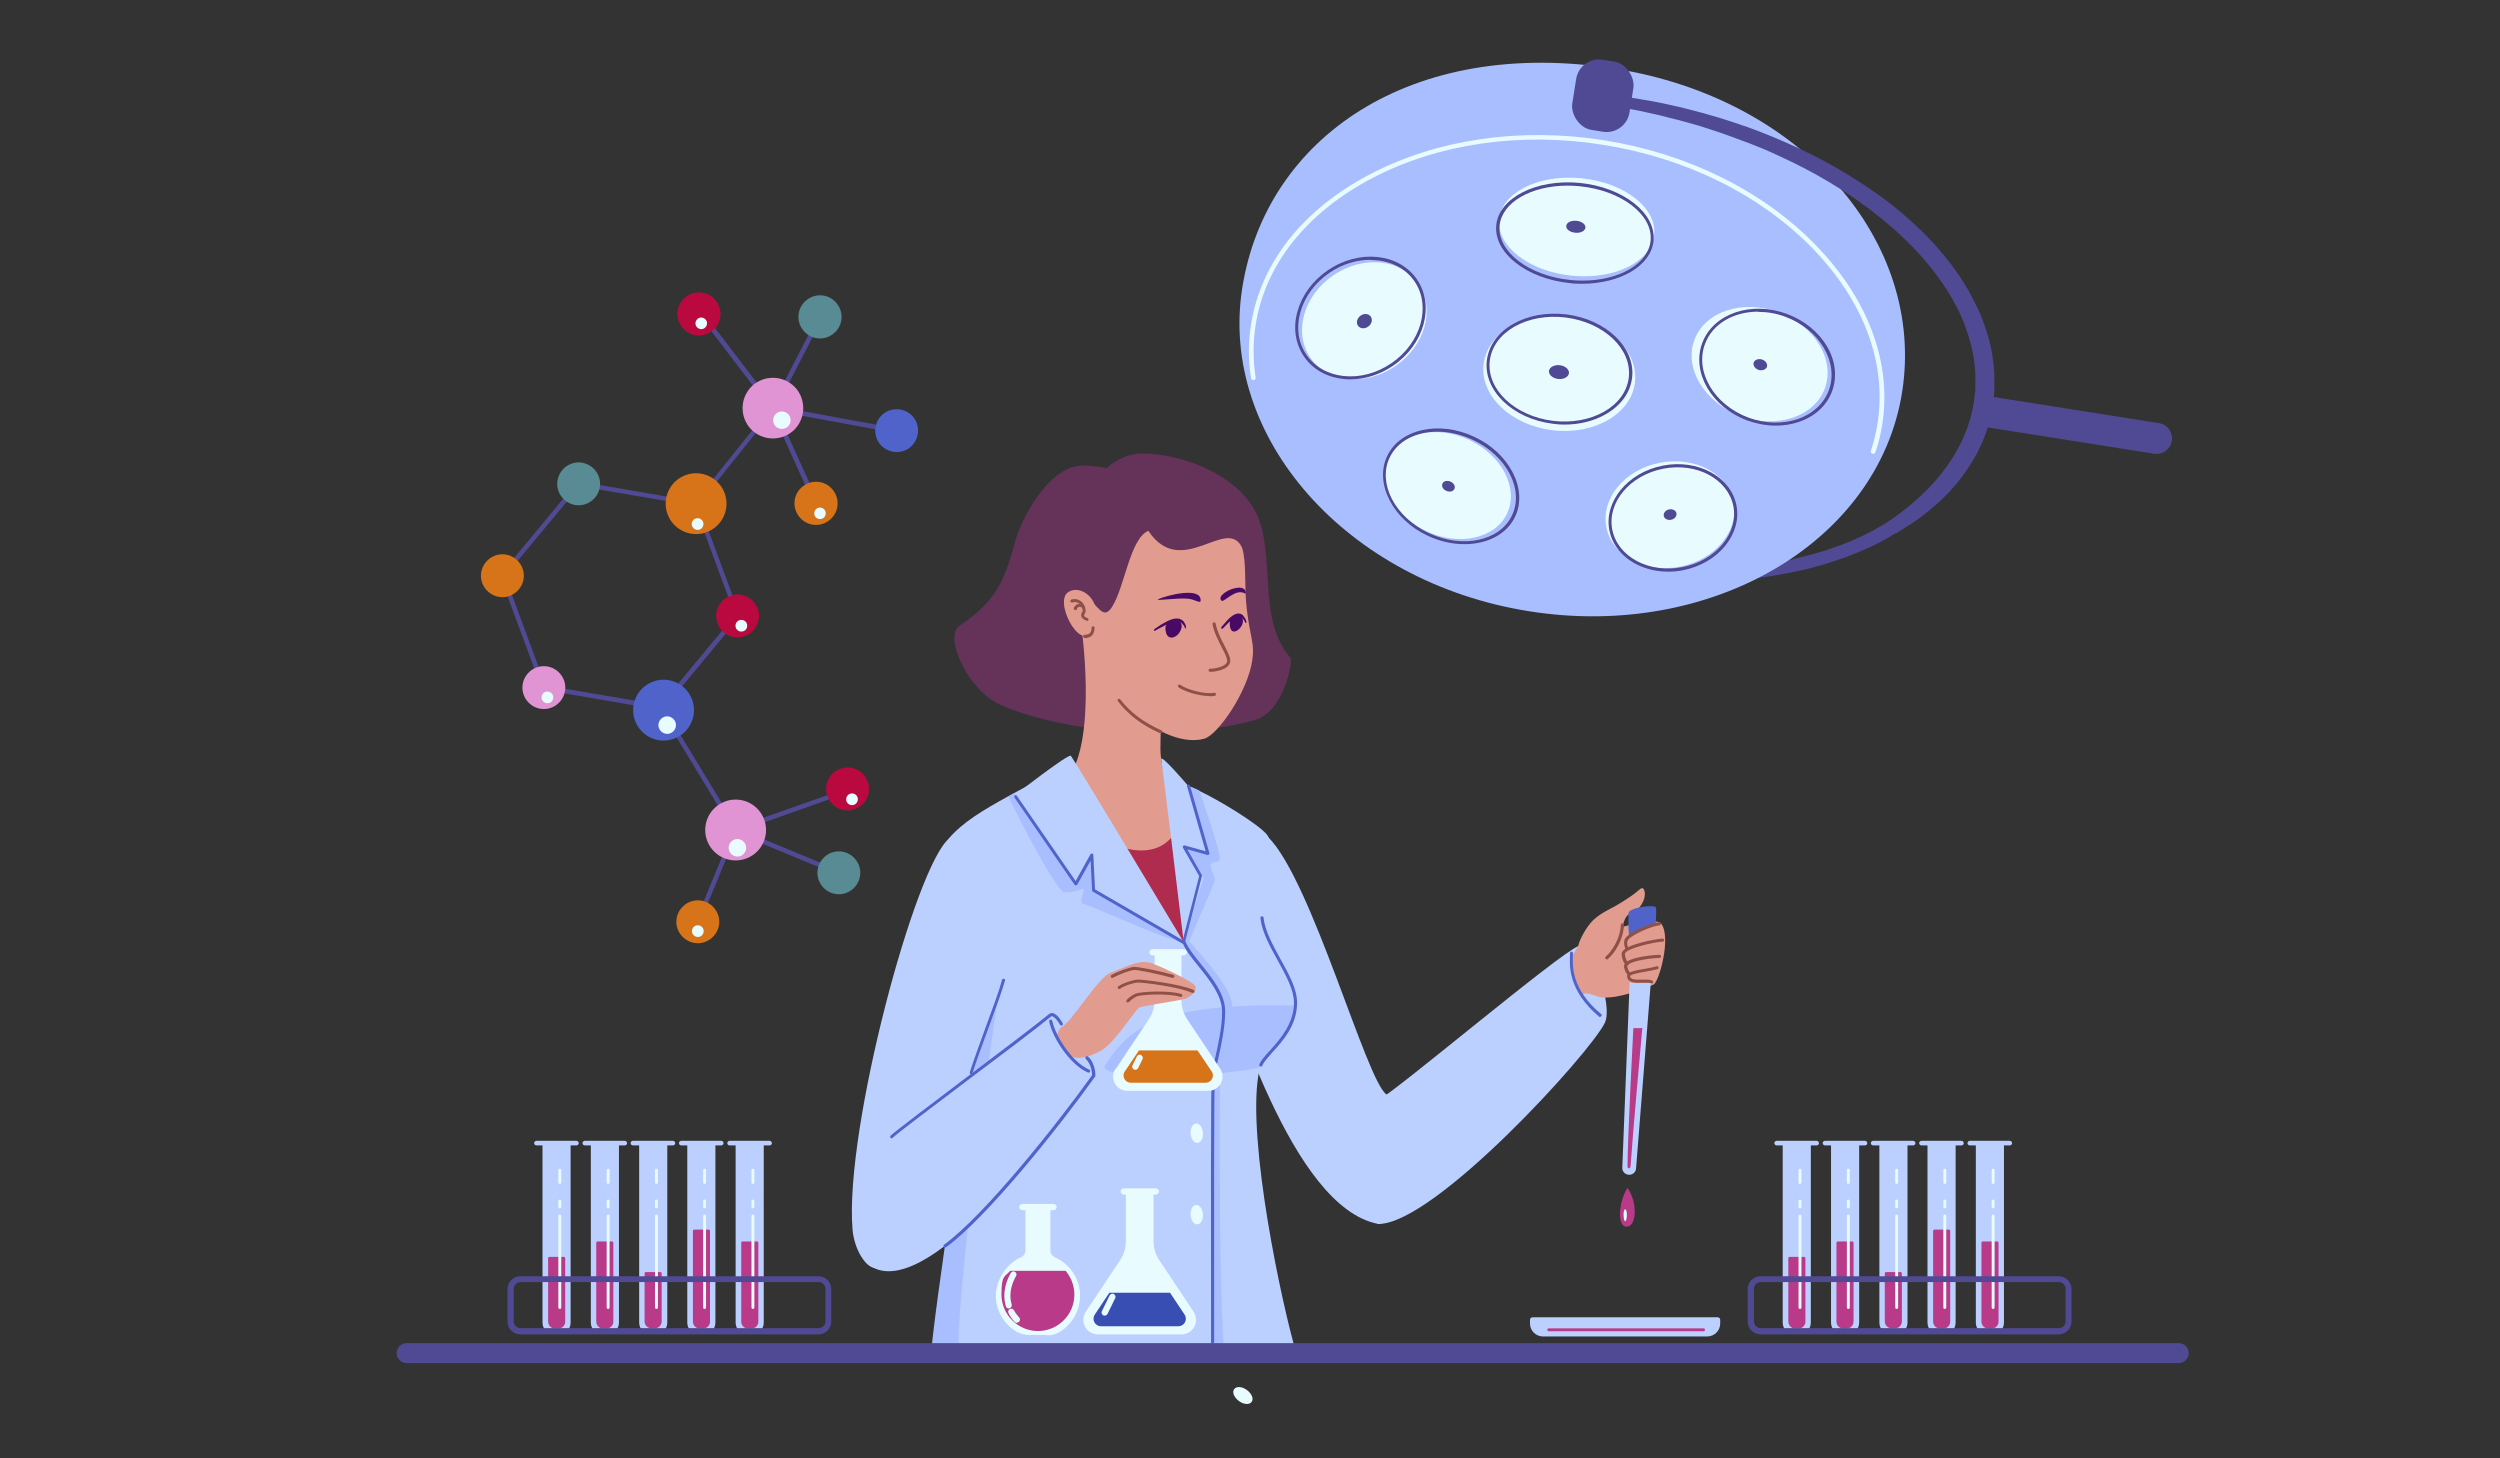 <?xml version="1.0" encoding="UTF-8"?> <svg xmlns="http://www.w3.org/2000/svg" version="1.1" viewBox="0 0 1200 700"><rect x="0" y="0" width="1200" height="700" fill="#333333" stroke="none"/><defs><style> .cls-1 { fill: #e194d3; } .cls-2 { fill: #e29c8f; } .cls-3 { fill: #d77419; } .cls-4 { fill: #bbd0ff; } .cls-5 { fill: #65325a; } .cls-6 { fill: #e8fcff; } .cls-7 { fill: #4f63cb; } .cls-8 { fill: #b02c4e; } .cls-9 { fill: #8e5047; } .cls-10 { fill: #4f4a93; } .cls-11 { fill: #394eb3; } .cls-12 { fill: #588b94; } .cls-13 { fill: #490a66; } .cls-14 { fill: #a8beff; } .cls-15 { fill: #ba093f; } .cls-16 { fill: #b83a88; } </style></defs><g><g id="Layer_1"><path class="cls-4" d="M948.3,548.7h13.6v86.2c0,3-2.4,5.4-5.4,5.4h-2.7c-3,0-5.4-2.4-5.4-5.4v-86.2h0Z"></path><path class="cls-4" d="M964.7,549.8h-19.2c-.6,0-1.1-.5-1.1-1.1s.5-1.1,1.1-1.1h19.2c.6,0,1.1.5,1.1,1.1s-.5,1.1-1.1,1.1Z"></path><path class="cls-16" d="M951.6,595.9h7.1c.3,0,.6.3.6.6v37.9c0,1.8-1.5,3.3-3.3,3.3h-1.6c-1.8,0-3.3-1.5-3.3-3.3v-37.9c0-.3.3-.6.6-.6Z"></path><path class="cls-6" d="M956.7,628.3c-.4,0-.7-.3-.7-.7v-43.9c0-.4.3-.7.7-.7s.7.3.7.7v43.9c0,.4-.3.7-.7.7Z"></path><path class="cls-6" d="M956.7,580c-.4,0-.7-.3-.7-.7v-2.8c0-.4.3-.7.7-.7s.7.3.7.7v2.8c0,.4-.3.7-.7.7Z"></path><path class="cls-6" d="M956.7,568.3c-.4,0-.7-.3-.7-.7v-5.9c0-.4.3-.7.7-.7s.7.3.7.7v5.9c0,.4-.3.7-.7.7Z"></path><path class="cls-4" d="M925.1,548.7h13.6v86.2c0,3-2.4,5.4-5.4,5.4h-2.7c-3,0-5.4-2.4-5.4-5.4v-86.2h0Z"></path><path class="cls-4" d="M941.5,549.8h-19.2c-.6,0-1.1-.5-1.1-1.1s.5-1.1,1.1-1.1h19.2c.6,0,1.1.5,1.1,1.1s-.5,1.1-1.1,1.1Z"></path><path class="cls-16" d="M928.4,590.2h7.1c.3,0,.6.3.6.6v43.6c0,1.8-1.5,3.3-3.3,3.3h-1.6c-1.8,0-3.3-1.5-3.3-3.3v-43.6c0-.3.3-.6.6-.6Z"></path><path class="cls-6" d="M933.5,628.3c-.4,0-.7-.3-.7-.7v-43.9c0-.4.3-.7.7-.7s.7.3.7.7v43.9c0,.4-.3.7-.7.7Z"></path><path class="cls-6" d="M933.5,580c-.4,0-.7-.3-.7-.7v-2.8c0-.4.3-.7.7-.7s.7.3.7.7v2.8c0,.4-.3.7-.7.7Z"></path><path class="cls-6" d="M933.5,568.3c-.4,0-.7-.3-.7-.7v-5.9c0-.4.3-.7.7-.7s.7.3.7.7v5.9c0,.4-.3.7-.7.7Z"></path><path class="cls-4" d="M902,548.7h13.6v86.2c0,3-2.4,5.4-5.4,5.4h-2.7c-3,0-5.4-2.4-5.4-5.4v-86.2h0Z"></path><path class="cls-4" d="M918.3,549.8h-19.2c-.6,0-1.1-.5-1.1-1.1s.5-1.1,1.1-1.1h19.2c.6,0,1.1.5,1.1,1.1s-.5,1.1-1.1,1.1Z"></path><path class="cls-16" d="M905.2,610.6h7.1c.3,0,.6.3.6.6v23.1c0,1.8-1.5,3.3-3.3,3.3h-1.6c-1.8,0-3.3-1.5-3.3-3.3v-23.1c0-.3.3-.6.6-.6Z"></path><path class="cls-6" d="M910.4,628.3c-.4,0-.7-.3-.7-.7v-43.9c0-.4.3-.7.7-.7s.7.3.7.7v43.9c0,.4-.3.7-.7.7Z"></path><path class="cls-6" d="M910.4,580c-.4,0-.7-.3-.7-.7v-2.8c0-.4.3-.7.7-.7s.7.3.7.7v2.8c0,.4-.3.7-.7.7Z"></path><path class="cls-6" d="M910.4,568.3c-.4,0-.7-.3-.7-.7v-5.9c0-.4.3-.7.7-.7s.7.3.7.7v5.9c0,.4-.3.7-.7.7Z"></path><path class="cls-4" d="M878.8,548.7h13.6v86.2c0,3-2.4,5.4-5.4,5.4h-2.7c-3,0-5.4-2.4-5.4-5.4v-86.2h0Z"></path><path class="cls-4" d="M895.2,549.8h-19.2c-.6,0-1.1-.5-1.1-1.1s.5-1.1,1.1-1.1h19.2c.6,0,1.1.5,1.1,1.1s-.5,1.1-1.1,1.1Z"></path><path class="cls-16" d="M882,595.9h7.1c.3,0,.6.3.6.6v37.9c0,1.8-1.5,3.3-3.3,3.3h-1.6c-1.8,0-3.3-1.5-3.3-3.3v-37.9c0-.3.3-.6.6-.6Z"></path><path class="cls-6" d="M887.2,628.3c-.4,0-.7-.3-.7-.7v-43.9c0-.4.3-.7.7-.7s.7.3.7.7v43.9c0,.4-.3.7-.7.7Z"></path><path class="cls-6" d="M887.2,580c-.4,0-.7-.3-.7-.7v-2.8c0-.4.3-.7.7-.7s.7.3.7.7v2.8c0,.4-.3.7-.7.7Z"></path><path class="cls-6" d="M887.2,568.3c-.4,0-.7-.3-.7-.7v-5.9c0-.4.3-.7.7-.7s.7.3.7.7v5.9c0,.4-.3.7-.7.7Z"></path><path class="cls-4" d="M855.6,548.7h13.6v86.2c0,3-2.4,5.4-5.4,5.4h-2.7c-3,0-5.4-2.4-5.4-5.4v-86.2h0Z"></path><path class="cls-4" d="M872,549.8h-19.2c-.6,0-1.1-.5-1.1-1.1s.5-1.1,1.1-1.1h19.2c.6,0,1.1.5,1.1,1.1s-.5,1.1-1.1,1.1Z"></path><path class="cls-16" d="M858.9,603.3h7.1c.3,0,.6.3.6.6v30.5c0,1.8-1.5,3.3-3.3,3.3h-1.6c-1.8,0-3.3-1.5-3.3-3.3v-30.5c0-.3.3-.6.6-.6Z"></path><path class="cls-6" d="M864,628.3c-.4,0-.7-.3-.7-.7v-43.9c0-.4.3-.7.7-.7s.7.3.7.7v43.9c0,.4-.3.7-.7.7Z"></path><path class="cls-6" d="M864,580c-.4,0-.7-.3-.7-.7v-2.8c0-.4.3-.7.7-.7s.7.3.7.7v2.8c0,.4-.3.7-.7.7Z"></path><path class="cls-6" d="M864,568.3c-.4,0-.7-.3-.7-.7v-5.9c0-.4.3-.7.7-.7s.7.3.7.7v5.9c0,.4-.3.7-.7.7Z"></path><path class="cls-10" d="M988.2,640.5h-143.2c-3.4,0-6.1-2.8-6.1-6.1v-15.7c0-3.4,2.8-6.1,6.1-6.1h143.2c3.4,0,6.1,2.8,6.1,6.1v15.7c0,3.4-2.8,6.1-6.1,6.1ZM845.1,615.4c-1.7,0-3.2,1.4-3.2,3.2v15.7c0,1.7,1.4,3.2,3.2,3.2h143.2c1.7,0,3.2-1.4,3.2-3.2v-15.7c0-1.7-1.4-3.2-3.2-3.2h-143.2Z"></path><path class="cls-4" d="M353,548.7h13.6v86.2c0,3-2.4,5.4-5.4,5.4h-2.7c-3,0-5.4-2.4-5.4-5.4v-86.2h0Z"></path><path class="cls-4" d="M369.4,549.8h-19.2c-.6,0-1.1-.5-1.1-1.1s.5-1.1,1.1-1.1h19.2c.6,0,1.1.5,1.1,1.1s-.5,1.1-1.1,1.1Z"></path><path class="cls-16" d="M356.3,595.9h7.1c.3,0,.6.3.6.6v37.9c0,1.8-1.5,3.3-3.3,3.3h-1.6c-1.8,0-3.3-1.5-3.3-3.3v-37.9c0-.3.3-.6.6-.6Z"></path><path class="cls-6" d="M361.4,628.3c-.4,0-.7-.3-.7-.7v-43.9c0-.4.3-.7.7-.7s.7.3.7.7v43.9c0,.4-.3.7-.7.7Z"></path><path class="cls-6" d="M361.4,580c-.4,0-.7-.3-.7-.7v-2.8c0-.4.3-.7.7-.7s.7.3.7.7v2.8c0,.4-.3.7-.7.7Z"></path><path class="cls-6" d="M361.4,568.3c-.4,0-.7-.3-.7-.7v-5.9c0-.4.3-.7.7-.7s.7.3.7.7v5.9c0,.4-.3.7-.7.7Z"></path><path class="cls-4" d="M329.8,548.7h13.6v86.2c0,3-2.4,5.4-5.4,5.4h-2.7c-3,0-5.4-2.4-5.4-5.4v-86.2h0Z"></path><path class="cls-4" d="M346.2,549.8h-19.2c-.6,0-1.1-.5-1.1-1.1s.5-1.1,1.1-1.1h19.2c.6,0,1.1.5,1.1,1.1s-.5,1.1-1.1,1.1Z"></path><path class="cls-16" d="M333.1,590.2h7.1c.3,0,.6.3.6.6v43.6c0,1.8-1.5,3.3-3.3,3.3h-1.6c-1.8,0-3.3-1.5-3.3-3.3v-43.6c0-.3.3-.6.6-.6Z"></path><path class="cls-6" d="M338.2,628.3c-.4,0-.7-.3-.7-.7v-43.9c0-.4.3-.7.7-.7s.7.3.7.7v43.9c0,.4-.3.7-.7.7Z"></path><path class="cls-6" d="M338.2,580c-.4,0-.7-.3-.7-.7v-2.8c0-.4.3-.7.7-.7s.7.3.7.7v2.8c0,.4-.3.7-.7.7Z"></path><path class="cls-6" d="M338.2,568.3c-.4,0-.7-.3-.7-.7v-5.9c0-.4.3-.7.7-.7s.7.3.7.7v5.9c0,.4-.3.7-.7.7Z"></path><path class="cls-4" d="M306.7,548.7h13.6v86.2c0,3-2.4,5.4-5.4,5.4h-2.7c-3,0-5.4-2.4-5.4-5.4v-86.2h0Z"></path><path class="cls-4" d="M323,549.8h-19.2c-.6,0-1.1-.5-1.1-1.1s.5-1.1,1.1-1.1h19.2c.6,0,1.1.5,1.1,1.1s-.5,1.1-1.1,1.1Z"></path><path class="cls-16" d="M309.9,610.6h7.1c.3,0,.6.3.6.6v23.1c0,1.8-1.5,3.3-3.3,3.3h-1.6c-1.8,0-3.3-1.5-3.3-3.3v-23.1c0-.3.3-.6.6-.6Z"></path><path class="cls-6" d="M315.1,628.3c-.4,0-.7-.3-.7-.7v-43.9c0-.4.3-.7.7-.7s.7.3.7.7v43.9c0,.4-.3.7-.7.7Z"></path><path class="cls-6" d="M315.1,580c-.4,0-.7-.3-.7-.7v-2.8c0-.4.3-.7.7-.7s.7.3.7.7v2.8c0,.4-.3.7-.7.7Z"></path><path class="cls-6" d="M315.1,568.3c-.4,0-.7-.3-.7-.7v-5.9c0-.4.3-.7.7-.7s.7.3.7.7v5.9c0,.4-.3.7-.7.7Z"></path><path class="cls-4" d="M283.5,548.7h13.6v86.2c0,3-2.4,5.4-5.4,5.4h-2.7c-3,0-5.4-2.4-5.4-5.4v-86.2h0Z"></path><path class="cls-4" d="M299.9,549.8h-19.2c-.6,0-1.1-.5-1.1-1.1s.5-1.1,1.1-1.1h19.2c.6,0,1.1.5,1.1,1.1s-.5,1.1-1.1,1.1Z"></path><path class="cls-16" d="M286.7,595.9h7.1c.3,0,.6.3.6.6v37.9c0,1.8-1.5,3.3-3.3,3.3h-1.6c-1.8,0-3.3-1.5-3.3-3.3v-37.9c0-.3.3-.6.6-.6Z"></path><path class="cls-6" d="M291.9,628.3c-.4,0-.7-.3-.7-.7v-43.9c0-.4.3-.7.7-.7s.7.3.7.7v43.9c0,.4-.3.7-.7.7Z"></path><path class="cls-6" d="M291.9,580c-.4,0-.7-.3-.7-.7v-2.8c0-.4.3-.7.7-.7s.7.3.7.7v2.8c0,.4-.3.7-.7.7Z"></path><path class="cls-6" d="M291.9,568.3c-.4,0-.7-.3-.7-.7v-5.9c0-.4.3-.7.7-.7s.7.3.7.7v5.9c0,.4-.3.7-.7.7Z"></path><path class="cls-4" d="M260.3,548.7h13.6v86.2c0,3-2.4,5.4-5.4,5.4h-2.7c-3,0-5.4-2.4-5.4-5.4v-86.2h0Z"></path><path class="cls-4" d="M276.7,549.8h-19.2c-.6,0-1.1-.5-1.1-1.1s.5-1.1,1.1-1.1h19.2c.6,0,1.1.5,1.1,1.1s-.5,1.1-1.1,1.1Z"></path><path class="cls-16" d="M263.6,603.3h7.1c.3,0,.6.3.6.6v30.5c0,1.8-1.5,3.3-3.3,3.3h-1.6c-1.8,0-3.3-1.5-3.3-3.3v-30.5c0-.3.3-.6.6-.6Z"></path><path class="cls-6" d="M268.7,628.3c-.4,0-.7-.3-.7-.7v-43.9c0-.4.3-.7.7-.7s.7.3.7.7v43.9c0,.4-.3.7-.7.7Z"></path><path class="cls-6" d="M268.7,580c-.4,0-.7-.3-.7-.7v-2.8c0-.4.3-.7.7-.7s.7.3.7.7v2.8c0,.4-.3.7-.7.7Z"></path><path class="cls-6" d="M268.7,568.3c-.4,0-.7-.3-.7-.7v-5.9c0-.4.3-.7.7-.7s.7.3.7.7v5.9c0,.4-.3.7-.7.7Z"></path><path class="cls-10" d="M392.9,640.5h-143.2c-3.4,0-6.1-2.8-6.1-6.1v-15.7c0-3.4,2.8-6.1,6.1-6.1h143.2c3.4,0,6.1,2.8,6.1,6.1v15.7c0,3.4-2.8,6.1-6.1,6.1ZM249.8,615.4c-1.7,0-3.2,1.4-3.2,3.2v15.7c0,1.7,1.4,3.2,3.2,3.2h143.2c1.7,0,3.2-1.4,3.2-3.2v-15.7c0-1.7-1.4-3.2-3.2-3.2h-143.2Z"></path><path class="cls-5" d="M460.2,300.6c18.2-12,22.1-22.4,27.1-40.7,3.2-11.5,15.6-34.7,30.6-36.3,3.7-.4,12.1.6,13.4,1.2,1-1.7,8.8-7.1,16.4-7.1,23.2,0,50.1,12.8,56.8,32.2,7.2,20.8-.5,47.9,14.9,65.9,1.3,1.6-3.1,26-17.3,29.9-36.9,10.1-88.2,6.8-121.3-7.1-16.6-7-27.6-33.3-20.5-37.9Z"></path><path id="arm" class="cls-4" d="M584.2,463.3c-30.4-63.3,1.7-84.1,24.5-61.5,21,20.8,47.3,117.6,56.9,123.6,17.1,10.6,3.8,63.5-4,62.1-42.1-7.9-70.1-108.9-77.5-124.1Z"></path><path class="cls-4" d="M621.1,645.6c-8.7-32.1-23.8-109.2-15.9-134.5,2.5-8.2,15-14.3,16.6-29.9,1.6-15.1-14.9-30-16.1-40.8-.9-8.4,7.4-33.8,2.4-39.8-4.4-5.3-23.3-16.7-32.5-21-1.7-.8-3.4-1.6-5-2.2,0,0-.2,0-.2-.1-12.1-5.2-27.3-5-37.3-5s-23.1-1.2-37.5,3.6c-3.1,1.7-6,3.3-8.9,4.8-1,.5-1.9,1-2.9,1.6-11.8,6.5-21.6,12.3-28.3,20.1-5.3,6.2-3.1,36.2,8.8,78.7,2.7,9.8,4.5,20.8,5.6,32.4,2.1,21.9-7.7,48.4-9.2,71.2-1,15.3-2.2,51.9-3.7,64.7-.2,2,167.4,9,163.9-3.8Z"></path><path class="cls-14" d="M621.1,482.7c-1.6,15.7-15,23.8-16.7,29.9-36.4,6.3-77.5,4.4-74.1-1,12-19.1,26.9-30,90.7-29Z"></path><polygon class="cls-8" points="566.3 396.9 568.3 452.5 537.7 424.7 525.9 401.1 566.3 396.9"></polygon><path class="cls-6" d="M571.5,544.2c.2,2.6,1.6,4.5,3.3,4.4,1.6-.1,2.8-2.3,2.6-4.9-.2-2.6-1.6-4.5-3.3-4.4-1.6.1-2.8,2.3-2.6,4.9Z"></path><path class="cls-6" d="M571.5,583.3c.2,2.6,1.6,4.5,3.3,4.4,1.6-.1,2.8-2.3,2.6-4.9s-1.6-4.5-3.3-4.4-2.8,2.3-2.6,4.9Z"></path><path class="cls-6" d="M594.7,672.5c2.3,1.7,5,1.9,6.1.4,1.1-1.5,0-4-2.3-5.7-2.3-1.7-5-1.9-6.1-.4-1.1,1.5,0,4,2.3,5.7Z"></path><path class="cls-2" d="M565.6,378.4c5.7,13.1-1.4,26.1-11.7,29-14.5,4.1-35-7.5-55.9-31.1,11.4-4.8,20.3-6.6,33.4-6.9,24.2-.7,33.1,8.5,34.1,9.1Z"></path><path class="cls-2" d="M511.5,374c-5.9,5.3,37.4,18.3,48.8,6.5,1.2-1.2-.9-6.2-2.3-12.6-.6-2.7-1-5.7-1-8.7,0-17,2.2-26.6,2.2-26.6l-37.1-45.7-3.2,12.4c4.4,33.6,2.7,65.7-7.4,74.7Z"></path><path class="cls-2" d="M520.9,297.9c5.9,37.2,38.3,61.7,57.1,56.7,6.7-1.8,21-22.9,23.1-37.7,1.2-8-.9-10.4-2.6-24.1-1.4-11.4,0-22.6-2.3-29.9-7.3-15.6-29.1,15.7-45-8.1-8.8,3.7-11.3,26.9-17.4,36.5-5.3,8.3-7.6-5.1-17-6.7-1.2,5.6,3.7,8,4,13.4Z"></path><path class="cls-2" d="M512,284.8c-5.7,6.4,8.8,31.1,13,15.3,1.8-6.7,1.1-10.5-2-13.8-4.1-4.3-9.1-3.6-11-1.4Z"></path><path class="cls-9" d="M521.7,297.9s0,0,0,0c-.7,0-2.4-.9-2.7-2.1-.2-.9.1-1.5.4-1.9.2-.3.3-.5.3-.8-.1-1.6-.7-2.8-1.8-3.5-1.1-.7-2.3-.7-3.1-.4-.4.1-.8,0-1-.4-.1-.4,0-.8.4-1,1.4-.5,3.1-.3,4.4.6,1,.7,2.3,2,2.5,4.7,0,.8-.3,1.3-.5,1.7-.2.4-.3.5-.2.8,0,.3,1,.9,1.4,1,.4,0,.7.4.7.8,0,.4-.4.7-.7.7Z"></path><path class="cls-9" d="M516.1,292.8c0,0-.2,0-.2,0-.4-.1-.6-.6-.5-.9.4-1.2,1.5-2,2.7-2.1,1.1,0,2.1.5,2.6,1.4.2.4,0,.8-.3,1-.4.2-.8,0-1-.3-.2-.5-.7-.6-1.1-.6-.5,0-1.2.3-1.4,1.1-.1.3-.4.5-.7.5Z"></path><path class="cls-9" d="M520.8,306.2c0,0-.1,0-.2,0-.4,0-.7-.4-.7-.8,0-.4.3-.7.8-.7,1,0,1.8-.3,2.4-.8.6-.6.9-1.5.8-2.5,0-.4.3-.8.7-.8.4,0,.8.3.8.7,0,1.5-.4,2.8-1.2,3.7-.8.8-2,1.3-3.3,1.3Z"></path><path class="cls-9" d="M557.2,352c-.1,0-.2,0-.3,0-9-4.1-15.1-8.7-20.3-15.4-.3-.3-.2-.8.1-1,.3-.3.8-.2,1,.1,5,6.4,11,10.9,19.8,14.9.4.2.5.6.4,1-.1.3-.4.4-.7.4Z"></path><path class="cls-13" d="M556,287.6c3.3-1.6,20.6-6.3,20.3.6,0,1.8-2.4-.4-5.9-.8-5.3-.6-16.6,1.3-14.4.2Z"></path><path class="cls-13" d="M596.8,282.5c-1.5-1.1-7.2-.1-10.3,3.2-1,1-.8,2.4,0,2.7,1.4.5,6.7-6.2,11.2-3.5.3.2.4-.7,0-1.5-.2-.4-.6-.7-1-.9Z"></path><path class="cls-9" d="M580.8,322.4c-.4,0-.7-.3-.7-.7s.3-.7.7-.7c2.2,0,7.8-1,8.2-3.5.2-1.4-1-3.8-2.5-6.6-1.6-3.2-3.7-7.1-4.5-11.3,0-.4.2-.8.6-.9.4,0,.8.2.9.6.8,4,2.8,7.9,4.4,10.9,1.6,3.2,2.9,5.7,2.6,7.5-.7,4-7.8,4.8-9.7,4.8Z"></path><path class="cls-13" d="M559.4,301.4c0,7.4,6.6,4.9,7.7,0,1.2-5.6-7.7-4.5-7.7,0Z"></path><path class="cls-13" d="M590.3,298.4c-.5,8.6,6.3,3.6,6.3-.2,0-6-6.2-2.4-6.3.2Z"></path><path class="cls-9" d="M580.6,334.1c-4.9,0-11.9-2-14.9-4.2-.3-.2-.4-.7-.2-1,.2-.3.7-.4,1-.2,3.4,2.4,12,4.7,16.3,3.8.4,0,.8.2.9.6,0,.4-.2.8-.6.9-.7.2-1.6.2-2.5.2Z"></path><path class="cls-13" d="M568.8,301.3s0,0-.1-.2c0-.1-.2-.3-.3-.5-.2-.4-.6-.9-1.1-1.4-.3-.2-.6-.5-.9-.6-.3-.2-.7-.3-1.2-.3-.9,0-1.9.1-2.9.5-1,.4-2,.8-2.9,1.3-.9.5-1.8.9-2.5,1.3-.7.4-1.4.7-1.8,1-.4.2-.7.4-.7.4-.2,0-.4,0-.5-.2,0-.2,0-.4.1-.5,0,0,.9-.7,2.3-1.6.7-.5,1.5-1,2.5-1.5.9-.5,1.9-1.1,3-1.5,1.1-.4,2.3-.7,3.5-.6.6,0,1.2.2,1.7.5.5.3.9.6,1.2,1,.6.8.9,1.5,1,2,0,.3.1.4.1.6,0,.1,0,.2,0,.2,0,.2,0,.4-.3.4-.2,0-.3,0-.4-.2Z"></path><path class="cls-13" d="M586.3,300.9s0,0,.1-.1c0,0,.2-.1.3-.3.3-.3.7-.8,1.1-1.3.5-.6,1.1-1.2,1.7-1.9.7-.7,1.4-1.3,2.3-1.9.4-.3.9-.5,1.4-.7.5-.2,1.1-.3,1.6-.2.6,0,1.1.3,1.5.6.2.1.4.3.5.5.2.2.3.3.4.5.2.3.4.7.6.9.1.3.2.5.3.8.1.4.2.7.2.7,0,.2,0,.4-.2.5-.2,0-.4,0-.4-.2h0s-.1-.2-.3-.6c0-.2-.2-.4-.4-.6-.2-.2-.3-.5-.5-.7-.2-.2-.4-.5-.7-.7-.1-.1-.3-.2-.5-.2-.2,0-.3,0-.5-.1-.4,0-.7,0-1.1.1-.4.1-.8.3-1.2.6-.8.5-1.5,1.1-2.2,1.7-.7.6-1.2,1.2-1.8,1.8-.5.5-.9,1-1.3,1.3-.2.1-.3.3-.4.4,0,0-.1,0-.1,0-.2.1-.4,0-.5-.1-.1-.2,0-.4,0-.5h0Z"></path><path class="cls-14" d="M484,382.3c6.5,13.6,23.3,45.7,27,46,4.2.3,7.6-1.6,8.9-1.6s-2.5,6.8,0,7.1c2.5.3,42.1,18.4,48.5,18.6-2.5-1.7-43.3-25.1-43.3-25.1l-.8-16.9-7.6,13.8-29.7-43.5c-1,.5-1.9,1-2.9,1.6Z"></path><path class="cls-14" d="M581.6,598.9s.4,36.8.4,48.3c0,6.9,5.8,6.8,5.3-1.6-2.6-39.4-1.6-127.6-1.8-130.3-.3-3.7,6.5-22,5.9-32.7-.6-10.6-20.4-29.6-20.4-30.9s11.8-27.2,12.1-29.1c.3-1.9-2.8-6.2-1.9-7.8.9-1.6,3.4-.3,4.3-2.4.8-1.8-6.7-23.7-9.8-32.9-1.7-.8-3.4-1.6-5-2.2,0,0-.2,0-.2-.1l9.5,32.5-11.4-3.2,9.2,15s-9.7,28.9-9.5,30.9c.2,1.9,16.4,21.2,18.7,30.2,2.3,9-4.3,30.2-4.6,33-.3,2.9-.8,83.2-.8,83.2Z"></path><path class="cls-7" d="M582,645.1h0c-.4,0-.7-.3-.7-.8,0-1.1,0-7.5,0-17.2,0-35-.2-107.7.4-111.6.3-1.7.8-4.1,1.4-6.9,1.5-6.6,3.6-15.7,3.5-23,0-7.8-6.1-15.3-11.4-21.9-3.2-3.9-6.2-7.7-7.5-11-.2-.4,0-.8.4-1,.4-.2.8,0,1,.4,1.3,3.1,4.2,6.8,7.3,10.6,5.5,6.8,11.7,14.5,11.7,22.8,0,7.5-2,16.6-3.5,23.3-.6,2.8-1.2,5.2-1.4,6.8-.6,3.7-.4,79.1-.4,111.4,0,9.7,0,16.2,0,17.2,0,.4-.3.7-.7.7Z"></path><path class="cls-4" d="M514,362.8c-1-1.3-26.8,18.8-26.8,18.8l29.5,42.7,7.6-13.8.8,17,43.3,25.1s-52.4-87.3-54.3-89.7Z"></path><path class="cls-4" d="M557.4,364.5c.6,3.1,10.8,88,10.8,88l8.2-32-7.9-13.9,11.4,3.2-10.1-33.2s-13.1-15.4-12.4-12Z"></path><path class="cls-7" d="M568.3,453.2c-.1,0-.3,0-.4-.1l-43.3-25.1c-.2-.1-.4-.4-.4-.6l-.7-14.3-6.4,11.5c-.1.2-.4.4-.6.4-.3,0-.5-.1-.7-.3l-28.9-41.9c-.2-.3-.1-.8.2-1,.3-.2.8-.1,1,.2l28.2,40.9,7.1-12.8c.2-.3.5-.4.8-.4.3,0,.6.4.6.7l.8,16.5,42.1,24.4,7.9-30.8-7.8-13.6c-.1-.3-.1-.6,0-.8.2-.2.5-.3.8-.3l10.1,2.8-8.9-31.1c-.1-.4.1-.8.5-.9.4-.1.8.1.9.5l9.3,32.4c0,.3,0,.5-.2.7-.2.2-.5.3-.7.2l-9.7-2.7,7,12.3c0,.2.1.4,0,.6l-8.2,32c0,.2-.2.4-.4.5,0,0-.2,0-.3,0Z"></path><path class="cls-14" d="M446.7,652.2c7.7-1.1,13.4,6.3,13.3-2.8-.4-38.2,18.4-166.8,18.4-166.8,0,0-8.9,23.4-12.2,32.2-.4,1-18,114.6-19.5,137.3Z"></path><path class="cls-7" d="M605.2,511.9c0,0-.2,0-.3,0-.4-.2-.6-.6-.4-1,.8-2,2.8-4.2,5.1-6.7,4.8-5.3,11.4-12.7,11.5-22.9,0-6.2-3.8-13-7.8-20.3-3.7-6.7-7.6-13.7-8.3-20.4,0-.4.3-.8.7-.8.4,0,.8.3.8.7.7,6.4,4.5,13.2,8.1,19.8,4.1,7.4,8,14.4,8,21,0,10.8-6.9,18.4-11.9,23.9-2.2,2.5-4.1,4.6-4.8,6.3-.1.3-.4.5-.7.5Z"></path><path class="cls-4" d="M757.5,454.2c-9.7,3.9-86.6,68.9-95.8,73.8-15.7,8.4-4.3,59.5,0,59.5,26.9,0,101.4-81.8,108.6-96.5,4.2-8.6-6.8-39.1-12.8-36.8Z"></path><path class="cls-4" d="M504.1,487.3c-9.7,3.9-72.2,59-81.4,63.9-15.7,8.4-7.5,55.2-3.7,57.2,28.6,15.1,90.7-69.7,97.9-84.3,4.2-8.6-6.8-39.1-12.8-36.8Z"></path><path class="cls-2" d="M757.5,454.2c8.1-6.4,36.6-15.1,39.9-10.8,5,6.6-1.2,28.2-3.7,29.2-5.8,2.5-16.3,6.6-24.3,6.2-3.1-.1-7.4-3-9.9-1.5-3.3-2.6-5.6-10.6-5.1-16.6.2-2.8,1.5-3.2,3-6.6Z"></path><path class="cls-2" d="M757.5,454.2c.6-3.1,3.9-9.2,7-12.3,3.6-3.5,8.5-5.7,10.5-6.8,2-1.1,6.4-3.8,9.5-6.1,2.3-1.7,3.7-3.8,4.6-2,1.8,3.9-2.3,10.5-6.4,11.5-4.8,1.2-3.4,12.5-7.5,14.8-4,2.3-18.7,5.7-17.8,1Z"></path><path class="cls-4" d="M793.8,453.8l-8.5,107.1c-.1,1.7-1.6,3-3.3,3h0c-1.9,0-3.4-1.6-3.3-3.4l4.2-106.1,10.9-.5Z"></path><path class="cls-16" d="M788.3,493.6c-1.1,12-4.4,48.8-5.6,65.8-.1,2-1.5,1.7-1.5.3,0-11.8,2.8-66.2,2.8-66.2h4.4Z"></path><path class="cls-7" d="M794.9,435.6c.2,1.4,0,10.9-1.1,13.7-1.1,2.7-8.9,2.5-10.8,2-1.8-.5-1.3-10.3-1.3-13,0-2.7,12.9-4.3,13.1-2.7Z"></path><path class="cls-2" d="M796.4,443.5c-1.5-.4-13.5,4.6-15.2,7.3-.9,1.5,1.4,13,.9,20.1-.1,1.9,10.8.5,10.8.5l3.6-27.8Z"></path><path class="cls-9" d="M780.8,455.8c-.3,0-.6-.2-.7-.5-.6-1.7-.7-3.2-.3-4.3,1.4-3.6,13.5-8.3,16.6-8.3.4,0,.8.3.8.7,0,.4-.3.8-.7.8-2.9,0-14.2,4.7-15.3,7.4-.3.8-.2,1.9.3,3.3.1.4,0,.8-.4,1,0,0-.2,0-.3,0Z"></path><path class="cls-9" d="M781,463.2s0,0,0,0c-1.9-.2-2.7-4.3-2.6-5.5.4-4.4,17.5-7.1,19.6-7.2.4,0,.8.3.8.7,0,.4-.3.8-.7.8-3.5,0-17.9,3.3-18.1,5.8-.1,1.3.8,3.8,1.3,3.9.4,0,.7.4.6.8,0,.4-.4.7-.7.7Z"></path><path class="cls-9" d="M782.1,468.2s0,0-.1,0c-1.8-.4-2.5-3.8-2.5-4.3,0-.6.2-1.2.7-1.7,2.7-3,14.3-3.9,16.3-3.9.4,0,.8.3.8.7,0,.4-.3.8-.7.8-3,0-13.2,1.2-15.2,3.4-.3.3-.3.5-.3.6,0,.8.8,2.8,1.3,2.9.4,0,.7.5.6.9,0,.4-.4.6-.7.6Z"></path><path class="cls-9" d="M792.9,472c-.1,0-.2,0-.4,0-.7-.4-2.4-.3-4-.3-3.2.1-7.2.3-7.5-3.1-.2-2,3.3-2.7,9.1-3.7,2-.3,3.9-.7,5.1-1.1.4-.1.8.1.9.5.1.4,0,.8-.5.9-1.3.4-3.2.7-5.3,1.1-2.6.5-7.5,1.3-7.9,2.2.2,1.8,2.6,1.8,5.9,1.7,1.9,0,3.7-.1,4.8.5.4.2.5.6.3,1-.1.2-.4.4-.7.4Z"></path><path class="cls-9" d="M771.3,460.5c-.2,0-.4,0-.6-.3-.3-.3-.2-.8,0-1,3.4-2.9,7.1-9.2,7.3-15.3,0-.4.4-.7.8-.7.4,0,.7.4.7.8-.2,6.6-4.1,13.3-7.8,16.4-.1.1-.3.2-.5.2Z"></path><path class="cls-7" d="M768.2,488.3c-.2,0-.3,0-.5-.2-15-12.5-14.3-24.6-14.1-29.2,0-.5,0-1,0-1.3,0-.4.3-.8.7-.8,0,0,0,0,0,0,.4,0,.7.3.7.7,0,.4,0,.8,0,1.4-.2,4.4-.9,15.9,13.6,27.9.3.3.4.7,0,1-.1.2-.4.3-.6.3Z"></path><path class="cls-16" d="M781.2,570.2c5,7,4.4,18.6-.4,18.6s-3.8-12.2.4-18.6Z"></path><path class="cls-6" d="M780.1,580.5c1.2.1.9,5.7,0,5.7s-1.2-5.8,0-5.7Z"></path><path class="cls-4" d="M740.6,632.2h79c3.4,0,6.2,2.8,6.2,6.2v1.8c0,.7-.6,1.2-1.2,1.2h-88.9c-.7,0-1.2-.6-1.2-1.2v-1.8c0-3.4,2.8-6.2,6.2-6.2Z" transform="translate(1560.2 1273.7) rotate(180)"></path><path class="cls-16" d="M817.7,639h-74.3c-.4,0-.7-.3-.7-.7s.3-.7.7-.7h74.3c.4,0,.7.3.7.7s-.3.7-.7.7Z"></path><path class="cls-4" d="M455.7,402.4c-16.2,12.5-50.4,139.8-46.5,187.6.8,9.8,6.2,17.6,9.8,18.4,6.1,1.4,24.3,2.2,28.1-20.4,8.3-49.2,47.4-150.2,44.3-161.8-2.4-9.2-16.1-38.8-35.6-23.8Z"></path><path class="cls-6" d="M535.6,513l16-24c1.7-2.6,2.6-5.6,2.6-8.7v-23.3h12.9v23.3c0,3.1.9,6.1,2.6,8.7l16,24c3,4.5-.2,10.6-5.7,10.6h-38.9c-5.4,0-8.7-6-5.7-10.6Z"></path><path class="cls-3" d="M546.5,504.2h28.3l6.8,10.1c1.6,2.3-.1,5.4-2.9,5.4h-35.9c-2.8,0-4.5-3.1-2.9-5.4l6.8-10.1Z"></path><path class="cls-6" d="M568.2,458.6h-15c-.8,0-1.5-.7-1.5-1.5s.7-1.5,1.5-1.5h15c.8,0,1.5.7,1.5,1.5s-.7,1.5-1.5,1.5Z"></path><path class="cls-6" d="M544.9,513.5c-.2,0-.4,0-.6-.1-.7-.4-1.1-1.3-.7-2l2.1-4.3c.4-.7,1.3-1.1,2-.7.7.4,1.1,1.3.7,2l-2.1,4.3c-.3.5-.8.8-1.3.8Z"></path><path class="cls-2" d="M568.5,479.5c-1.7.7-19.7,3.2-21.8,4.2-1.4.7-11.8,16.9-17.8,20.4-4.8,2.8-13,5.8-16.2,1.6-4.2-5.5-7.3-8.3-3.3-12.6,5.2-2.5,17.9-24.5,23.9-26.3,5.2-1.6,12.2-6.1,18.3-4.8,3.6.8,21.5,9.3,22.2,11.4.7,2-1.2,4.5-5.2,6.2Z"></path><path class="cls-9" d="M572.3,476.5c-.1,0-.2,0-.3,0-5.8-2.7-22.8-4.9-25.9-4.9s0,0,0,0c-1.2,0-6.1,1.3-8.5,3-.3.2-.8.1-1-.2-.2-.3-.1-.8.2-1,2.7-1.8,7.8-3.2,9.4-3.2,3,0,20.5,2.1,26.7,5,.4.2.5.6.4,1-.1.3-.4.4-.7.4Z"></path><path class="cls-9" d="M563,469.4c0,0-.1,0-.2,0-6.6-1.9-16.7-3.9-18.4-3.8-1.7.1-6.6,1.8-10.2,3.7-.4.2-.8,0-1-.3-.2-.4,0-.8.3-1,3.5-1.9,8.7-3.7,10.8-3.9,2-.1,12.4,2,18.9,3.8.4.1.6.5.5.9,0,.3-.4.5-.7.5Z"></path><path class="cls-9" d="M541.4,481.2c-.2,0-.3,0-.5-.2-.3-.3-.4-.7,0-1.1.9-1.1,2.7-2.3,4.3-3,2.2-.9,15.6-1.7,21.8.2.4.1.6.5.5.9-.1.4-.5.6-.9.5-6.1-1.9-19-1-20.8-.3-1.4.6-2.9,1.7-3.7,2.6-.1.2-.4.3-.6.3Z"></path><path class="cls-7" d="M466.2,515.6c0,0-.1,0-.2,0-.4-.1-.6-.5-.5-.9,1.9-5.9,4.7-13.6,7.4-21,3.4-9.2,6.6-17.8,8.1-23.4.1-.4.5-.6.9-.5.4.1.6.5.5.9-1.6,5.6-4.8,14.3-8.2,23.5-2.7,7.4-5.6,15.1-7.4,20.9-.1.3-.4.5-.7.5Z"></path><path class="cls-7" d="M428,546.4c-.2,0-.4,0-.5-.2-.3-.3-.3-.8,0-1.1,2.9-2.6,18.9-14.7,35.8-27.5,16.6-12.6,33.8-25.5,40.2-30.8.5-.4,1.2-.6,1.8-.5,2.3.4,4.6,4.4,4.8,4.9.2.4,0,.8-.3,1-.4.2-.8,0-1-.3-.8-1.5-2.6-3.9-3.8-4.1-.2,0-.4,0-.6.2-6.4,5.3-23.6,18.3-40.3,30.8-16.9,12.8-32.9,24.8-35.7,27.4-.1.1-.3.2-.5.2Z"></path><path class="cls-7" d="M453.6,598.7c-.2,0-.5-.1-.6-.3-.2-.3-.2-.8.2-1,19.4-14.1,53.8-57.3,71-81.3,0-1-.3-5.2-3-7.8-.3-.3-.3-.8,0-1.1.3-.3.8-.3,1.1,0,3.6,3.3,3.5,8.9,3.5,9.1,0,.1,0,.3-.1.4-17.2,24.1-51.9,67.6-71.5,81.9-.1,0-.3.1-.4.1Z"></path><path class="cls-7" d="M522.5,514.8c0,0-.2,0-.3,0-8.3-3.5-16.9-16.3-18.6-24.5,0-.4.2-.8.6-.9.4,0,.8.2.9.6,1.4,7,9.4,19.9,17.7,23.4.4.2.6.6.4,1-.1.3-.4.5-.7.5Z"></path><path class="cls-10" d="M1045.8,654.3H195.2c-2.7,0-4.8-2.2-4.8-4.8s2.2-4.8,4.8-4.8h850.6c2.7,0,4.8,2.2,4.8,4.8s-2.2,4.8-4.8,4.8Z"></path><path class="cls-10" d="M742.1,269.1s.7,0,1.9.3c1.2.2,3.1.5,5.4.8,2.3.3,5.1.7,8.3,1.1,1.6.2,3.3.4,5.1.6,1.8.2,3.7.4,5.7.6,4,.4,8.3.7,12.9,1,4.6.3,9.4.5,14.4.6,5,0,10.1.2,15.4,0,2.6,0,5.2-.2,7.9-.3,2.6-.2,5.3-.3,7.9-.5,5.3-.4,10.6-.9,15.7-1.7,5.2-.7,10.2-1.6,15.1-2.6,4.8-1,9.5-2.2,13.8-3.4,4.4-1.2,8.4-2.7,12.1-4,3.7-1.4,7-2.8,9.9-4.2.7-.3,1.4-.7,2.1-1,.7-.3,1.3-.7,1.9-1,1.2-.6,2.4-1.2,3.3-1.8,1-.6,1.9-1.1,2.7-1.5.8-.5,1.4-.9,1.9-1.2,1-.6,1.6-1,1.6-1h.1c1.6-1,3.6-.5,4.6,1s.5,3.6-1.1,4.6h0s-.6.4-1.7,1c-.6.3-1.2.7-2,1.2-.8.5-1.8,1-2.8,1.6-1,.6-2.2,1.2-3.5,1.8-.6.3-1.3.7-2,1-.7.3-1.4.7-2.2,1-3,1.4-6.5,2.8-10.4,4.3-3.9,1.4-8.1,2.8-12.6,4.1-4.5,1.3-9.3,2.5-14.3,3.4-5,1-10.2,1.9-15.5,2.5-5.3.7-10.7,1.2-16.1,1.6-2.7.2-5.4.3-8.1.4-2.7,0-5.4.2-8,.2-5.3,0-10.6,0-15.6-.2-5.1-.2-10-.4-14.6-.8-4.6-.3-9-.7-13-1.1-2-.2-3.9-.4-5.8-.6-1.8-.2-3.6-.4-5.2-.6-3.3-.4-6.1-.8-8.4-1.2-2.3-.3-4.1-.6-5.4-.8-1.2-.2-1.9-.3-1.9-.3-1.4-.2-2.4-1.6-2.2-3,.2-1.4,1.5-2.4,3-2.2Z"></path><path class="cls-14" d="M596.3,138.1c-11.4,71.9,50.3,141.5,137.7,155.3,87.4,13.9,167.6-33.2,179-105.1,11.4-71.9-47.8-141.1-137.7-155.3-98.1-15.5-167.6,33.2-179,105.1Z"></path><path class="cls-6" d="M899.1,217.8c-.1,0-.2,0-.4,0-.6-.2-.9-.8-.7-1.4,1.4-4.2,2.5-8.6,3.2-13.1,4.6-28.9-6.6-58.8-31.3-84.2-25.1-25.7-60.7-43.3-100.5-49.6-39.7-6.3-79.1-.6-110.9,16.1-31.4,16.5-51.3,41.5-55.8,70.4-1.3,8.3-1.3,16.8,0,25.2,0,.6-.3,1.2-.9,1.3-.6,0-1.2-.3-1.3-.9-1.4-8.7-1.4-17.4,0-25.9,4.7-29.6,24.9-55.2,57-72,32.2-16.9,72.1-22.7,112.3-16.4,40.2,6.4,76.3,24.2,101.7,50.3,25.3,26,36.6,56.5,32,86.1-.7,4.5-1.8,9.1-3.3,13.4-.2.5-.6.8-1.1.8Z"></path><ellipse class="cls-6" cx="654.9" cy="154.1" rx="31.4" ry="26.4" transform="translate(26.6 394.6) rotate(-34.2)"></ellipse><path class="cls-10" d="M656.7,156.8c1.7-1.2,2.3-3.3,1.3-4.8-1-1.5-3.2-1.7-4.9-.5-1.7,1.2-2.3,3.3-1.3,4.8,1,1.5,3.2,1.7,4.9.5Z"></path><path class="cls-10" d="M648.2,182.1c-1.1,0-2.2,0-3.3-.2-8.1-.8-14.9-4.7-19-10.8-4.2-6.2-5.3-13.9-3.1-21.7,2.2-7.8,7.4-14.8,14.6-19.7,15-10.2,34.2-8.2,42.8,4.5,8.6,12.7,3.4,31.2-11.6,41.4h0c-6.2,4.2-13.4,6.5-20.4,6.5ZM657.8,124.7c-6.5,0-13.4,2-19.6,6.2-6.9,4.7-11.9,11.4-14,18.9-2.1,7.4-1.1,14.7,2.9,20.5,3.9,5.8,10.3,9.4,18,10.2,7.7.8,15.8-1.4,22.7-6.1h0c14.3-9.7,19.3-27.4,11.2-39.3-4.6-6.8-12.5-10.3-21.1-10.3ZM668.2,175h0,0Z"></path><ellipse class="cls-6" cx="844.9" cy="175" rx="26.5" ry="33.4" transform="translate(384.8 904.9) rotate(-69.5)"></ellipse><path class="cls-10" d="M844,177.5c1.7.6,3.5,0,4.1-1.3.5-1.4-.5-3-2.2-3.6-1.7-.6-3.5,0-4.1,1.3-.5,1.4.5,3,2.2,3.6Z"></path><path class="cls-10" d="M852.3,204.3c-4.6,0-9.2-.9-13.7-2.5-17.1-6.4-26.8-23.1-21.5-37.2,5.3-14.1,23.5-20.3,40.7-13.9,8.3,3.1,15.1,8.7,19.2,15.6,4.1,7,4.9,14.7,2.4,21.5-2.6,6.9-8.2,12.1-15.9,14.7-3.5,1.2-7.2,1.8-11,1.8ZM843.9,149.6c-11.6,0-21.9,5.7-25.5,15.5-5,13.3,4.3,29.1,20.7,35.3,8,3,16.4,3.2,23.7.8,7.3-2.5,12.6-7.4,15-13.8,2.4-6.4,1.6-13.6-2.3-20.3-3.9-6.7-10.4-12-18.4-15-4.4-1.7-8.9-2.4-13.2-2.4Z"></path><ellipse class="cls-6" cx="756.4" cy="108.9" rx="23.5" ry="37.4" transform="translate(573.3 850.8) rotate(-84.3)"></ellipse><path class="cls-10" d="M756.1,111.7c2.5.3,4.7-.8,4.9-2.4.2-1.6-1.8-3.1-4.3-3.3-2.5-.3-4.7.8-4.9,2.4-.2,1.6,1.8,3.1,4.3,3.3Z"></path><path class="cls-10" d="M759.5,136.2c-1.9,0-3.9,0-5.9-.3-20.8-2.1-36.7-14.5-35.4-27.8,1.3-13.2,19.3-22.3,40.1-20.3,20.8,2.1,36.7,14.5,35.4,27.8-1.2,12-16,20.6-34.3,20.6ZM752.5,89.1c-17.5,0-31.6,8-32.7,19.2-1.2,12.4,14,24.1,34,26.1,2,.2,3.9.3,5.8.3,17.5,0,31.6-8,32.7-19.2,1.2-12.4-14-24.1-34-26.1-2-.2-3.9-.3-5.8-.3Z"></path><ellipse class="cls-6" cx="695.3" cy="233.4" rx="24.2" ry="31.5" transform="translate(188.6 763.7) rotate(-64.9)"></ellipse><path class="cls-10" d="M694.2,235.6c1.6.7,3.3.4,3.9-.9.6-1.2-.2-2.8-1.8-3.5s-3.3-.4-3.9.9.2,2.8,1.8,3.5Z"></path><path class="cls-10" d="M702.9,261.2c-5.7,0-11.7-1.3-17.5-4-8.2-3.8-14.7-9.9-18.4-17.1-3.7-7.2-4.2-14.7-1.2-21.1,6.1-13.1,24.9-17.3,41.9-9.3,8.2,3.8,14.7,9.9,18.4,17.1,3.7,7.2,4.2,14.7,1.2,21.1-4,8.6-13.5,13.3-24.3,13.3ZM690,207.2c-10.3,0-19.2,4.4-23,12.5-2.8,5.9-2.4,13,1.1,19.8,3.6,6.9,9.9,12.7,17.8,16.4,16.2,7.6,34.1,3.8,39.9-8.6,2.8-5.9,2.4-13-1.1-19.8-3.6-6.9-9.9-12.7-17.8-16.4-5.6-2.6-11.5-3.9-16.9-3.9Z"></path><ellipse class="cls-6" cx="801.6" cy="247" rx="31.1" ry="25.4" transform="translate(-32.6 159) rotate(-11.1)"></ellipse><path class="cls-10" d="M802.1,249.5c1.7-.3,2.8-1.7,2.6-3.1s-1.9-2.2-3.5-1.9c-1.7.3-2.8,1.7-2.6,3.1s1.9,2.2,3.5,1.9Z"></path><path class="cls-10" d="M800.7,274.4c-13.9,0-25.9-8-28.2-19.8-2.7-13.8,8.8-27.8,25.6-31.1,16.8-3.3,32.7,5.3,35.4,19.1,2.7,13.8-8.8,27.8-25.6,31.1-2.4.5-4.9.7-7.2.7ZM807.6,272.2v.7c.1,0,0-.7,0-.7,16-3.1,27-16.3,24.4-29.3-2.6-13-17.7-21.1-33.7-17.9-16,3.1-27,16.3-24.4,29.3,2.6,13,17.7,21.1,33.7,17.9Z"></path><ellipse class="cls-6" cx="748.2" cy="179.1" rx="27.5" ry="36.6" transform="translate(479.5 900) rotate(-83)"></ellipse><path class="cls-10" d="M751,203.8c-1.9,0-3.8-.1-5.7-.4h0c-19.2-2.4-33.4-16-31.6-30.5.9-7.1,5.3-13.2,12.6-17.4,7.2-4.1,16.2-5.7,25.5-4.6,19.2,2.4,33.4,16,31.6,30.5-.9,7.1-5.3,13.2-12.6,17.4-5.7,3.3-12.6,5-19.8,5ZM745.4,202c8.9,1.1,17.7-.5,24.6-4.4,6.8-3.9,11-9.7,11.8-16.3,1.7-13.7-11.9-26.6-30.3-28.9-9-1.1-17.7.5-24.6,4.4-6.8,3.9-11,9.7-11.8,16.3-1.7,13.7,11.9,26.6,30.3,28.9Z"></path><path class="cls-10" d="M747.9,181.9c2.6.3,4.9-.9,5.2-2.7.2-1.8-1.7-3.6-4.4-3.9-2.6-.3-4.9.9-5.2,2.7-.2,1.8,1.7,3.6,4.4,3.9Z"></path><path class="cls-10" d="M906.9,250s1-.7,3-2.1c.5-.3,1-.7,1.6-1.2.6-.4,1.2-.9,1.8-1.4.6-.5,1.4-1,2.1-1.6.7-.6,1.5-1.3,2.3-1.9,3.2-2.8,7.1-6.3,11-10.7,3.9-4.4,7.9-9.8,11.3-16.1,1.7-3.1,3.2-6.6,4.5-10.2,1.3-3.6,2.2-7.5,2.9-11.5.1-1,.2-2,.4-3.1,0-.5.1-1.1.2-1.6,0-.5.2-1.1.2-1.6,0-1,0-2,0-3,0-.5,0-1,0-1.5,0-.5,0-1.1,0-1.6-.1-2.1-.1-4.3-.5-6.5-.1-1.1-.3-2.2-.4-3.3-.2-1.1-.5-2.2-.7-3.3-.9-4.4-2.4-8.7-4-13.1-.4-1.1-.9-2.1-1.4-3.2-.5-1.1-.9-2.2-1.5-3.2-.6-1-1.1-2.1-1.7-3.1l-.8-1.6c-.3-.5-.6-1-.9-1.5-4.9-8.2-11-16-17.8-23.1-6.8-7.1-14.4-13.5-22.2-19.4-7.8-5.8-16-11-24.2-15.6-8.2-4.6-16.4-8.4-24.2-11.9-2-.8-3.9-1.6-5.9-2.4-1.9-.8-3.9-1.5-5.8-2.2-3.8-1.5-7.5-2.7-11-4-1.8-.6-3.5-1.1-5.2-1.7-1.7-.5-3.4-1.1-5-1.6-3.3-.9-6.4-1.8-9.4-2.6-3-.7-5.7-1.4-8.3-2.1-2.6-.6-5-1.1-7.1-1.6-4.3-1-7.7-1.5-10-2-2.3-.4-3.5-.7-3.5-.7h0c-1.4-.3-2.3-1.6-2.1-3.1.3-1.4,1.6-2.3,3-2.1,0,0,1.3.2,3.6.6,2.4.4,5.8.9,10.2,1.7,2.2.4,4.6.8,7.3,1.4,2.6.6,5.5,1.2,8.5,1.9,3,.8,6.2,1.6,9.6,2.5,1.7.5,3.4,1,5.2,1.5,1.8.5,3.6,1,5.4,1.6,3.6,1.2,7.5,2.4,11.4,3.8,1.9.7,3.9,1.4,5.9,2.2,2,.8,4,1.6,6,2.4,8.1,3.4,16.6,7.2,25.1,11.8,8.5,4.6,17,9.8,25.3,15.7,8.3,5.9,16.2,12.6,23.5,20,7.3,7.4,13.8,15.6,19.2,24.5.3.6.7,1.1,1,1.7l.9,1.7c.6,1.1,1.2,2.3,1.8,3.4.6,1.1,1.1,2.3,1.7,3.5.5,1.2,1.1,2.3,1.6,3.5,1.9,4.8,3.6,9.6,4.6,14.5.3,1.2.6,2.4.8,3.7.2,1.2.3,2.5.5,3.7.4,2.4.5,4.9.6,7.3,0,.6.1,1.2,0,1.8,0,.6,0,1.2,0,1.9,0,1.2,0,2.5-.1,3.7,0,.6,0,1.1-.1,1.7,0,.6-.1,1.1-.2,1.6,0,.5-.1,1.1-.2,1.6v.8c0,0-.1.4-.1.4v.2s0,.3,0,.3h0c-.8,4.7-1.9,9-3.3,13.1-1.5,4.1-3.2,7.9-5.2,11.4-3.9,7-8.5,12.8-12.9,17.5-4.5,4.7-8.8,8.2-12.4,11-.9.7-1.8,1.3-2.6,1.9-.8.6-1.6,1.1-2.4,1.6-.7.5-1.4,1-2.1,1.4-.6.4-1.2.7-1.7,1.1-2,1.2-3.1,1.9-3.1,1.9-1.6,1-3.6.5-4.6-1.1-.9-1.5-.5-3.5.9-4.5Z"></path><rect class="cls-10" x="755.5" y="28.9" width="27.8" height="34.1" rx="11.1" ry="11.1" transform="translate(1522.1 211.7) rotate(-171)"></rect><path class="cls-10" d="M1035.2,217.8c-.4,0-.8,0-1.2,0l-79.7-12.6c-4.1-.6-6.8-4.5-6.2-8.5.6-4.1,4.5-6.8,8.5-6.2l79.7,12.6c4.1.6,6.8,4.5,6.2,8.5-.6,3.7-3.8,6.3-7.4,6.3Z"></path><path class="cls-6" d="M521.2,629.6l16.5-24.8c1.8-2.7,2.7-5.8,2.7-9v-24h13.3v24c0,3.2.9,6.3,2.7,9l16.5,24.8c3.1,4.7-.2,10.9-5.8,10.9h-40.1c-5.6,0-8.9-6.2-5.8-10.9Z"></path><path class="cls-11" d="M532.5,620.5h29.1l7,10.5c1.6,2.4-.1,5.6-3,5.6h-37.1c-2.9,0-4.6-3.2-3-5.6l7-10.5Z"></path><path class="cls-6" d="M554.8,573.4h-15.4c-.8,0-1.5-.7-1.5-1.5s.7-1.5,1.5-1.5h15.4c.8,0,1.5.7,1.5,1.5s-.7,1.5-1.5,1.5Z"></path><path class="cls-6" d="M530.2,631.5c-.2,0-.4,0-.6-.1-.7-.4-1.1-1.3-.7-2l3.7-7.6c.4-.7,1.3-1.1,2-.7.7.4,1.1,1.3.7,2l-3.7,7.6c-.3.5-.8.8-1.3.8Z"></path><path class="cls-6" d="M502.5,640.8h-8.6c-2.1,0-4.2-.6-6-1.6-5.9-3.5-9.9-10-9.9-17.3s5-15.4,12.2-18.5c1.2-.5,2-1.8,2-3.1v-20.7h12v20.8c0,1.3.8,2.5,2.1,3.1,7.4,3.2,12.5,10.7,12.1,19.4-.3,7-4.2,13.1-9.9,16.5-1.8,1.1-3.9,1.6-6,1.6Z"></path><path class="cls-16" d="M511.5,610c2.6,3.1,4.2,7.1,4.2,11.4,0,9.7-7.9,17.5-17.5,17.5s-17.5-7.9-17.5-17.5,1.6-8.4,4.2-11.4h26.6Z"></path><path class="cls-6" d="M505.7,580.9h-15c-.8,0-1.5-.7-1.5-1.5s.7-1.5,1.5-1.5h15c.8,0,1.5.7,1.5,1.5s-.7,1.5-1.5,1.5Z"></path><path class="cls-6" d="M488.1,635c-.4,0-.8-.2-1.1-.5-1.2-1.3-2.2-2.7-2.9-4.2-.4-.7-.1-1.6.6-2,.7-.4,1.6-.1,2,.6.6,1.2,1.5,2.4,2.5,3.5.6.6.5,1.6-.1,2.1-.3.3-.6.4-1,.4Z"></path><path class="cls-6" d="M484.2,628.1c-.6,0-1.2-.4-1.4-1.1-2-6.8.6-12.9,2.4-16,.4-.7,1.3-1,2-.5.7.4,1,1.3.5,2-1.5,2.6-3.8,7.9-2.1,13.6.2.8-.2,1.6-1,1.9-.1,0-.3,0-.4,0Z"></path><path class="cls-10" d="M334.9,443.6c-.1,0-.3,0-.4,0-.6-.2-.8-.9-.6-1.5l17.9-43.5-35.3-58.3c-.3-.5-.2-1.2.4-1.5.5-.3,1.2-.2,1.5.4l35.6,58.7c.2.3.2.7,0,1l-18.1,44.1c-.2.4-.6.7-1,.7Z"></path><path class="cls-10" d="M402.6,420c-.1,0-.3,0-.4,0l-49.6-20.5c-.4-.2-.7-.6-.7-1.1,0-.5.3-.9.7-1l54.3-19.2c.6-.2,1.2,0,1.4.7.2.6,0,1.2-.7,1.4l-51.5,18.2,46.9,19.4c.6.2.8.9.6,1.5-.2.4-.6.7-1,.7Z"></path><path class="cls-10" d="M334.2,243c-.2,0-.5,0-.7-.2-.5-.4-.6-1.1-.2-1.6l36.9-46c.2-.3.6-.5,1-.4.4,0,.7.3.9.6l20.6,45.6c.3.6,0,1.2-.6,1.5-.6.3-1.2,0-1.5-.6l-19.9-44-35.7,44.6c-.2.3-.5.4-.9.4Z"></path><path class="cls-10" d="M371.1,197c-.3,0-.7-.2-.9-.4l-34.9-45.7c-.4-.5-.3-1.2.2-1.6.5-.4,1.2-.3,1.6.2l33.9,44.3,21.8-42.2c.3-.5,1-.8,1.5-.5.5.3.8,1,.5,1.5l-22.6,43.8c-.2.3-.5.6-.9.6,0,0,0,0,0,0Z"></path><path class="cls-10" d="M430.4,207.9c0,0-.1,0-.2,0l-59.3-10.9c-.6-.1-1-.7-.9-1.3.1-.6.7-1,1.3-.9l59.3,10.9c.6.1,1,.7.9,1.3,0,.5-.6.9-1.1.9Z"></path><path class="cls-10" d="M317.5,340.8c0,0-.1,0-.2,0l-56.4-9.7c-.4,0-.7-.3-.9-.7l-19.9-53.7c-.1-.4,0-.8.2-1.1l36.6-44.1c.3-.3.7-.5,1-.4l56.4,9.7c.4,0,.7.3.9.7l19.9,53.7c.1.4,0,.8-.2,1.1l-36.6,44.1c-.2.3-.5.4-.9.4ZM261.8,329l55.2,9.4,35.8-43.1-19.4-52.5-55.2-9.4-35.8,43.1,19.4,52.5Z"></path><path class="cls-3" d="M399.8,235.2c-3.5-4.5-10-5.3-14.5-1.7-4.5,3.5-5.3,10-1.7,14.5,3.5,4.5,10,5.3,14.5,1.7,4.5-3.5,5.3-10,1.7-14.5Z"></path><path class="cls-12" d="M401.7,145.7c-3.5-4.5-10-5.3-14.5-1.7-4.5,3.5-5.3,10-1.7,14.5,3.5,4.5,10,5.3,14.5,1.7,4.5-3.5,5.3-10,1.7-14.5Z"></path><path class="cls-15" d="M343.6,144.3c-3.5-4.5-10-5.3-14.5-1.7-4.5,3.5-5.3,10-1.7,14.5,3.5,4.5,10,5.3,14.5,1.7,4.5-3.5,5.3-10,1.7-14.5Z"></path><path class="cls-1" d="M382.5,186.9c-5-6.3-14.1-7.4-20.5-2.5-6.3,5-7.4,14.1-2.5,20.5,5,6.3,14.1,7.4,20.5,2.5,6.3-5,7.4-14.1,2.5-20.5Z"></path><path class="cls-3" d="M338.5,452.1c5.3-2,8.1-7.9,6.1-13.2-2-5.3-7.9-8.1-13.2-6.1-5.3,2-8.1,7.9-6.1,13.2,2,5.3,7.9,8.1,13.2,6.1Z"></path><path class="cls-1" d="M264.6,339.7c5.3-2,8.1-7.9,6.1-13.2-2-5.3-7.9-8.1-13.2-6.1-5.3,2-8.1,7.9-6.1,13.2,2,5.3,7.9,8.1,13.2,6.1Z"></path><path class="cls-3" d="M244.7,286c5.3-2,8.1-7.9,6.1-13.2-2-5.3-7.9-8.1-13.2-6.1-5.3,2-8.1,7.9-6.1,13.2,2,5.3,7.9,8.1,13.2,6.1Z"></path><path class="cls-12" d="M281.3,241.9c5.3-2,8.1-7.9,6.1-13.2-2-5.3-7.9-8.1-13.2-6.1-5.3,2-8.1,7.9-6.1,13.2,2,5.3,7.9,8.1,13.2,6.1Z"></path><circle class="cls-7" cx="318.5" cy="340.8" r="14.6" transform="translate(-129.8 212) rotate(-30.9)"></circle><circle class="cls-3" cx="334.2" cy="241.9" r="14.6" transform="translate(-25.3 444.3) rotate(-65.3)"></circle><path class="cls-15" d="M357.6,305.3c5.3-2,8.1-7.9,6.1-13.2-2-5.3-7.9-8.1-13.2-6.1s-8.1,7.9-6.1,13.2c2,5.3,7.9,8.1,13.2,6.1Z"></path><path class="cls-7" d="M435.6,215.6c4.9-2.9,6.5-9.2,3.7-14.1-2.9-4.9-9.2-6.5-14.1-3.7-4.9,2.9-6.5,9.2-3.7,14.1,2.9,4.9,9.2,6.5,14.1,3.7Z"></path><path class="cls-12" d="M406.2,428.6c5.3-2,8.1-7.9,6.1-13.2-2-5.3-7.9-8.1-13.2-6.1-5.3,2-8.1,7.9-6.1,13.2,2,5.3,7.9,8.1,13.2,6.1Z"></path><circle class="cls-15" cx="407" cy="378.5" r="10.3" transform="translate(-28.6 33.3) rotate(-4.5)"></circle><circle class="cls-1" cx="353.1" cy="398.4" r="14.6"></circle><path class="cls-6" d="M395.8,244.7c-1-1.2-2.7-1.4-3.9-.5-1.2,1-1.4,2.7-.5,3.9,1,1.2,2.7,1.4,3.9.5,1.2-1,1.4-2.7.5-3.9Z"></path><path class="cls-6" d="M377.6,198.2c-2-1.3-4.6-.7-5.8,1.2-1.3,2-.7,4.6,1.2,5.8s4.6.7,5.8-1.2c1.3-2,.7-4.6-1.2-5.8Z"></path><path class="cls-6" d="M335.9,449.6c1.5-.5,2.2-2.2,1.7-3.6-.5-1.5-2.2-2.2-3.6-1.7-1.5.5-2.2,2.2-1.7,3.6s2.2,2.2,3.6,1.7Z"></path><path class="cls-6" d="M409.9,386.3c1.5-.5,2.2-2.2,1.7-3.6-.5-1.5-2.2-2.2-3.6-1.7s-2.2,2.2-1.7,3.6c.5,1.5,2.2,2.2,3.6,1.7Z"></path><path class="cls-6" d="M356.8,303c1.5-.5,2.2-2.2,1.7-3.6-.5-1.5-2.2-2.2-3.6-1.7-1.5.5-2.2,2.2-1.7,3.6.5,1.5,2.2,2.2,3.6,1.7Z"></path><path class="cls-6" d="M335.8,254.2c1.5-.5,2.2-2.2,1.7-3.6-.5-1.5-2.2-2.2-3.6-1.7-1.5.5-2.2,2.2-1.7,3.6s2.2,2.2,3.6,1.7Z"></path><path class="cls-6" d="M263.7,337.4c1.5-.5,2.2-2.2,1.7-3.6-.5-1.5-2.2-2.2-3.6-1.7-1.5.5-2.2,2.2-1.7,3.6s2.2,2.2,3.6,1.7Z"></path><path class="cls-6" d="M338,157.6c1.3-.8,1.8-2.5,1-3.8-.8-1.3-2.5-1.8-3.8-1-1.3.8-1.8,2.5-1,3.8.8,1.3,2.5,1.8,3.8,1Z"></path><path class="cls-6" d="M356.6,410.2c1.8-1.5,2.1-4.1.6-5.9-1.5-1.8-4.1-2.1-5.9-.6-1.8,1.5-2.1,4.1-.6,5.9,1.5,1.8,4.1,2.1,5.9.6Z"></path><path class="cls-6" d="M322.9,351.3c1.8-1.5,2.1-4.1.6-5.9-1.5-1.8-4.1-2.1-5.9-.6-1.8,1.5-2.1,4.1-.6,5.9s4.1,2.1,5.9.6Z"></path></g></g></svg> 